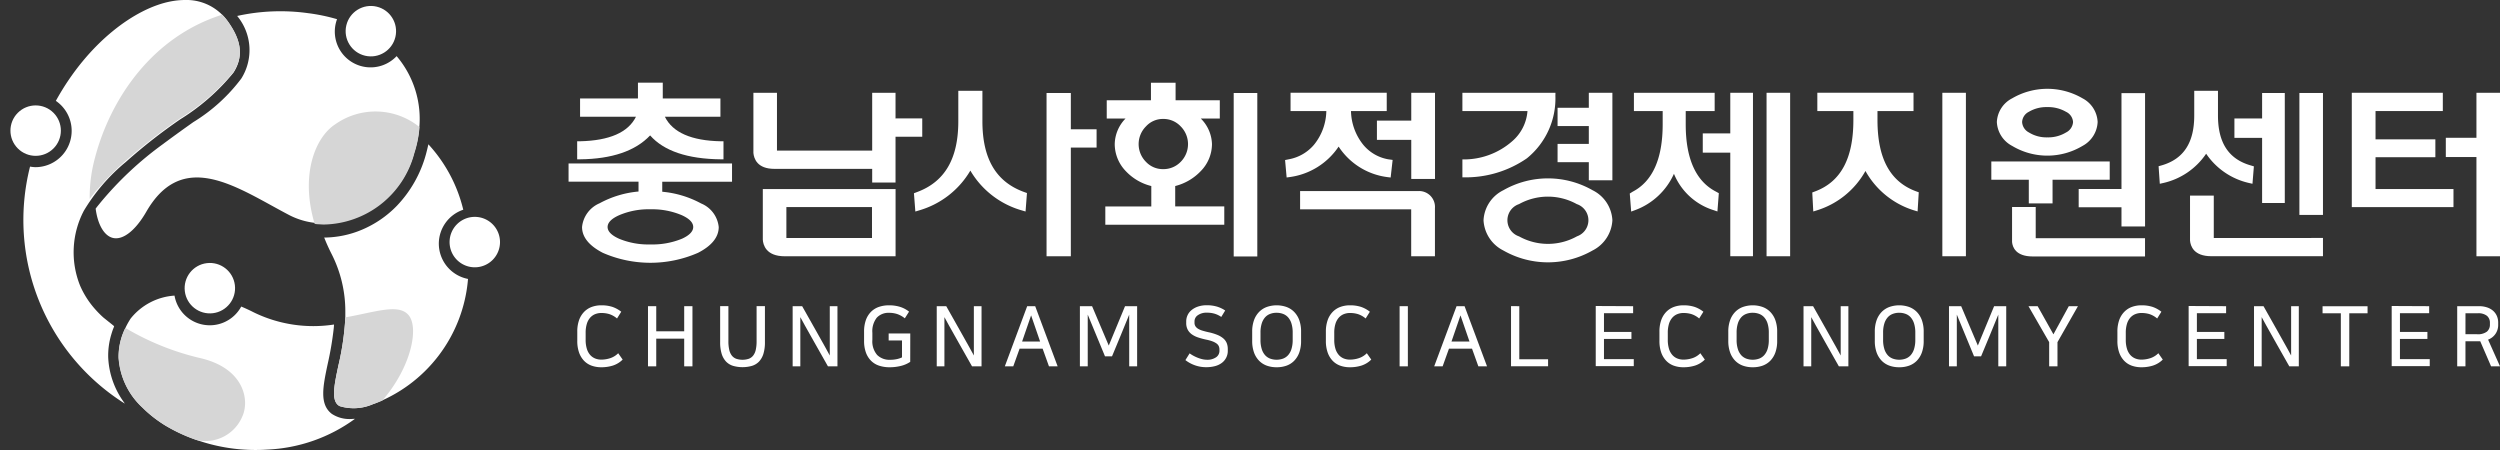<svg id="그룹_2180" data-name="그룹 2180" xmlns="http://www.w3.org/2000/svg" width="177.777" height="32" viewBox="0 0 177.777 32">
  <rect x="0" y="0" width="177.777" height="32" fill="#333333" stroke="none"/>
  <g id="그룹_121" data-name="그룹 121" transform="translate(40.431 5.883)">
    <path id="패스_80" data-name="패스 80" d="M389.536,713.416h4.975v.7a7.108,7.108,0,0,0-2.767.835,2.059,2.059,0,0,0-1.249,1.689c0,.714.5,1.331,1.475,1.835a8.442,8.442,0,0,0,6.772,0c.977-.5,1.472-1.12,1.472-1.833a2.03,2.03,0,0,0-1.249-1.675,7.123,7.123,0,0,0-2.767-.835v-.713h4.962v-1.3H389.536Zm8.049,4.063a5.5,5.5,0,0,1-2.229.4,5.4,5.4,0,0,1-2.216-.4c-.55-.244-.828-.527-.828-.84s.279-.6.83-.842a5.311,5.311,0,0,1,2.214-.417,5.4,5.4,0,0,1,2.228.418c.542.244.816.527.816.841S398.125,717.237,397.585,717.48Z" transform="translate(-389.536 -706.38)" fill="#fff"/>
    <path id="패스_81" data-name="패스 81" d="M398.918,676.9c.966,1.1,2.652,1.675,5.017,1.7l.2,0v-1.283l-.2,0c-2.085-.041-3.418-.628-3.969-1.746h3.951v-1.3h-4.1v-1.122h-1.765v1.122h-4.116v1.3h3.976c-.552,1.117-1.889,1.7-3.982,1.746l-.2,0v1.283l.2,0C396.2,678.578,397.875,678.006,398.918,676.9Z" transform="translate(-393.118 -673.154)" fill="#fff"/>
    <path id="패스_82" data-name="패스 82" d="M561.183,679.224v-2.165h-1.714v2.165c0,2.653-.957,4.3-2.925,5.031l-.23.088.1,1.3.258-.078a6.234,6.234,0,0,0,3.654-2.832,6.212,6.212,0,0,0,3.668,2.832l.257.076.1-1.314-.233-.083C562.143,683.517,561.183,681.877,561.183,679.224Z" transform="translate(-531.754 -676.484)" fill="#fff"/>
    <path id="패스_83" data-name="패스 83" d="M622.076,678.108h-1.727v11.61h1.727v-7.729h1.831v-1.3h-1.831Z" transform="translate(-586.359 -677.378)" fill="#fff"/>
    <path id="패스_84" data-name="패스 84" d="M739.341,681.838a4.872,4.872,0,0,0,3.474,2.171l.225.028.141-1.251-.307-.043a2.966,2.966,0,0,1-1.776-1.027,3.955,3.955,0,0,1-.878-2.406h2.542v-1.3h-6.84v1.3h2.544a3.907,3.907,0,0,1-.879,2.4,3.059,3.059,0,0,1-1.779,1.029l-.275.056.111,1.24.228-.031A4.982,4.982,0,0,0,739.341,681.838Z" transform="translate(-684.581 -677.297)" fill="#fff"/>
    <rect id="사각형_101" data-name="사각형 101" width="1.677" height="11.624" transform="translate(85.19 0.715)" fill="#fff"/>
    <path id="패스_85" data-name="패스 85" d="M939.2,680.9h-1.957v1.369H939.2v7.365h1.613V678.012H939.2Z" transform="translate(-856.589 -677.297)" fill="#fff"/>
    <path id="패스_86" data-name="패스 86" d="M905.932,680.261v-.95h2.058v-1.3h-5.742v1.3h2.045v.95c0,2.442-.72,4.053-2.14,4.788l-.2.127.1,1.283.272-.1a4.871,4.871,0,0,0,2.77-2.587,4.485,4.485,0,0,0,2.826,2.589l.265.091.1-1.3-.207-.114C906.651,684.3,905.932,682.693,905.932,680.261Z" transform="translate(-826.49 -677.297)" fill="#fff"/>
    <path id="패스_87" data-name="패스 87" d="M994.737,679.952v-.642H997.3v-1.3h-6.84v1.3h2.563v.642c0,2.729-.891,4.389-2.723,5.073l-.2.076.071,1.351.258-.08a5.971,5.971,0,0,0,3.453-2.8,5.96,5.96,0,0,0,3.451,2.8l.257.077.082-1.362-.213-.077C995.628,684.326,994.737,682.672,994.737,679.952Z" transform="translate(-901.659 -677.297)" fill="#fff"/>
    <rect id="사각형_102" data-name="사각형 102" width="1.675" height="11.624" transform="translate(97.691 0.715)" fill="#fff"/>
    <path id="패스_88" data-name="패스 88" d="M1080.32,680.166a4.872,4.872,0,0,0,5.006,0,2.031,2.031,0,0,0,1.074-1.7,2,2,0,0,0-1.076-1.684,4.96,4.96,0,0,0-5,0,1.994,1.994,0,0,0-1.091,1.685A2.026,2.026,0,0,0,1080.32,680.166Zm1.189-2.425a2.424,2.424,0,0,1,1.308-.334,2.512,2.512,0,0,1,1.334.335.861.861,0,0,1,.5.727.893.893,0,0,1-.5.743,2.44,2.44,0,0,1-1.332.347,2.346,2.346,0,0,1-1.3-.346.892.892,0,0,1-.49-.744A.862.862,0,0,1,1081.509,677.741Z" transform="translate(-977.666 -675.674)" fill="#fff"/>
    <path id="패스_89" data-name="패스 89" d="M1079.234,714.148h1.689v-1.683h4.065v-1.3h-8.419v1.3h2.665Z" transform="translate(-975.395 -705.568)" fill="#fff"/>
    <path id="패스_90" data-name="패스 90" d="M1160.738,681.532a5.012,5.012,0,0,0,3.049,2.082l.245.055.1-1.238-.247-.074c-1.552-.453-2.306-1.611-2.306-3.54v-1.758h-1.688v1.758c0,1.929-.754,3.086-2.306,3.54l-.229.064.086,1.249.243-.055A5.011,5.011,0,0,0,1160.738,681.532Z" transform="translate(-1044.288 -676.484)" fill="#fff"/>
    <path id="패스_91" data-name="패스 91" d="M1195.921,685.93h1.613v-7.822h-1.613v1.81h-1.969V681.3h1.969Z" transform="translate(-1075.492 -677.378)" fill="#fff"/>
    <path id="패스_92" data-name="패스 92" d="M1298.21,678.012v3.2h-2.178v1.369h2.178v7.057h1.676V678.012Z" transform="translate(-1162.539 -677.297)" fill="#fff"/>
    <path id="패스_93" data-name="패스 93" d="M491.114,724.5h-7.778v3.6c.021.351.214,1.181,1.563,1.181h7.878V724.5Zm-.013,3.48h-6.089v-2.2H491.1Z" transform="translate(-469.523 -716.94)" fill="#fff"/>
    <path id="패스_94" data-name="패스 94" d="M488.9,679.836v-1.824H487.24v4.111h-6.771v-4.111h-1.676v4.28c.039.411.279,1.13,1.492,1.13h6.955v.973H488.9v-3.26H490.8v-1.3Z" transform="translate(-465.649 -677.297)" fill="#fff"/>
    <path id="패스_95" data-name="패스 95" d="M710.721,678.108v11.624H712.4V678.108Z" transform="translate(-663.423 -677.378)" fill="#fff"/>
    <path id="패스_96" data-name="패스 96" d="M657.19,681.95H653.7V680.5a3.782,3.782,0,0,0,1.815-1.059,2.761,2.761,0,0,0,.8-1.919,2.673,2.673,0,0,0-.793-1.82h1.349v-1.3h-3.144v-1.248h-1.752V674.4h-3.144v1.3h1.337a2.67,2.67,0,0,0-.769,1.82,2.783,2.783,0,0,0,.786,1.919A3.706,3.706,0,0,0,652,680.5v1.451h-3.27v1.3h8.46Zm-5.567-3.167a1.785,1.785,0,0,1,0-2.526,1.622,1.622,0,0,1,1.22-.528,1.676,1.676,0,0,1,1.246.529,1.785,1.785,0,0,1,0,2.523,1.7,1.7,0,0,1-1.248.517A1.642,1.642,0,0,1,651.623,678.783Z" transform="translate(-610.561 -673.154)" fill="#fff"/>
    <path id="패스_97" data-name="패스 97" d="M782.319,684.139h1.689v-6.126h-1.689v1.978h-2.442v1.369h2.442Z" transform="translate(-722.394 -677.297)" fill="#fff"/>
    <path id="패스_98" data-name="패스 98" d="M751.222,725.457h-8.435v1.3h7.9v3.339h1.689v-3.423A1.131,1.131,0,0,0,751.222,725.457Z" transform="translate(-690.767 -717.755)" fill="#fff"/>
    <path id="패스_99" data-name="패스 99" d="M869.335,684.234h1.676v-6.222h-1.676v1.066h-2.222v1.3h2.222v1.269h-2.222v1.3h2.222Z" transform="translate(-796.784 -677.297)" fill="#fff"/>
    <path id="패스_100" data-name="패스 100" d="M839.112,720.2a6.392,6.392,0,0,0-6.347,0,2.521,2.521,0,0,0-1.408,2.135,2.554,2.554,0,0,0,1.407,2.148,6.393,6.393,0,0,0,6.349,0,2.554,2.554,0,0,0,1.407-2.148A2.52,2.52,0,0,0,839.112,720.2Zm-1.117,3.281a4.234,4.234,0,0,1-4.113,0,1.21,1.21,0,0,1,0-2.295,4.235,4.235,0,0,1,4.107,0,1.21,1.21,0,0,1,0,2.295Z" transform="translate(-766.293 -712.555)" fill="#fff"/>
    <path id="패스_101" data-name="패스 101" d="M821.155,678.012v1.3h4.628a3.132,3.132,0,0,1-1.093,2.151,5.209,5.209,0,0,1-3.535,1.287v1.272a7.655,7.655,0,0,0,4.577-1.343,5.47,5.47,0,0,0,2.036-4.461l.005-.205Z" transform="translate(-757.594 -677.297)" fill="#fff"/>
    <path id="패스_102" data-name="패스 102" d="M1121.8,687.682h1.677V678.2H1121.8v6.818h-3.043v1.3h3.043Z" transform="translate(-1011.371 -677.46)" fill="#fff"/>
    <path id="패스_103" data-name="패스 103" d="M1094.382,735.389h-6.1v-2.216H1086.6v2.49c.034.358.258,1.025,1.471,1.025h7.984v-1.3Z" transform="translate(-983.952 -724.334)" fill="#fff"/>
    <path id="패스_104" data-name="패스 104" d="M1252.32,682.594h4.255v-1.271h-4.255v-2.012h4.785v-1.3h-6.473v8.131h7.231v-1.285h-5.543Z" transform="translate(-1123.825 -677.297)" fill="#fff"/>
    <rect id="사각형_103" data-name="사각형 103" width="1.676" height="8.671" transform="translate(123.081 0.729)" fill="#fff"/>
    <path id="패스_105" data-name="패스 105" d="M1180.294,730.664h-6.089v-3.017h-1.689v3.2c.035.387.264,1.111,1.508,1.111h7.946v-1.3Z" transform="translate(-1057.213 -719.622)" fill="#fff"/>
    <path id="패스_106" data-name="패스 106" d="M396.965,784.479a1.756,1.756,0,0,1-.7.427,2.694,2.694,0,0,1-.813.119,2.019,2.019,0,0,1-.7-.115,1.408,1.408,0,0,1-.54-.353,1.635,1.635,0,0,1-.35-.587,2.461,2.461,0,0,1-.124-.825V782.5a2.449,2.449,0,0,1,.124-.819,1.621,1.621,0,0,1,.353-.586,1.458,1.458,0,0,1,.543-.357,1.947,1.947,0,0,1,.694-.118,2.484,2.484,0,0,1,.777.11,2.1,2.1,0,0,1,.635.347l-.3.48a1.616,1.616,0,0,0-.555-.314,1.98,1.98,0,0,0-.555-.077,1.176,1.176,0,0,0-.448.083.947.947,0,0,0-.356.255,1.18,1.18,0,0,0-.234.439,2.133,2.133,0,0,0-.083.635v.493a2.125,2.125,0,0,0,.083.634,1.185,1.185,0,0,0,.234.44.956.956,0,0,0,.356.255,1.185,1.185,0,0,0,.448.082,2.078,2.078,0,0,0,.617-.1,1.409,1.409,0,0,0,.576-.355Z" transform="translate(-393.118 -764.792)" fill="#fff"/>
    <path id="패스_107" data-name="패스 107" d="M431.052,781.058v4.278h-.587v-1.969h-1.988v1.969h-.587v-4.278h.587v1.786h1.988v-1.786Z" transform="translate(-422.242 -765.168)" fill="#fff"/>
    <path id="패스_108" data-name="패스 108" d="M465.944,781.021v2.563a2.761,2.761,0,0,1-.107.824,1.411,1.411,0,0,1-.309.552,1.163,1.163,0,0,1-.5.308,2.455,2.455,0,0,1-1.353,0,1.162,1.162,0,0,1-.5-.308,1.407,1.407,0,0,1-.309-.552,2.763,2.763,0,0,1-.107-.824v-2.563h.587v2.493a2.7,2.7,0,0,0,.06.614,1.032,1.032,0,0,0,.184.41.714.714,0,0,0,.314.228,1.429,1.429,0,0,0,.89,0,.716.716,0,0,0,.314-.228,1.033,1.033,0,0,0,.184-.41,2.749,2.749,0,0,0,.059-.614v-2.493Z" transform="translate(-451.98 -765.136)" fill="#fff"/>
    <path id="패스_109" data-name="패스 109" d="M498.423,781.059s1.913,3.38,1.964,3.507v-3.507h.546v4.278h-.676s-1.913-3.374-1.964-3.5v3.5h-.546v-4.278Z" transform="translate(-481.812 -765.169)" fill="#fff"/>
    <path id="패스_110" data-name="패스 110" d="M535.524,784.64a2.046,2.046,0,0,1-.668.29,3.254,3.254,0,0,1-.786.095,2.365,2.365,0,0,1-.766-.115,1.46,1.46,0,0,1-.572-.353,1.6,1.6,0,0,1-.362-.587,2.414,2.414,0,0,1-.128-.825V782.5a2.458,2.458,0,0,1,.124-.819,1.594,1.594,0,0,1,.356-.586,1.46,1.46,0,0,1,.561-.357,2.166,2.166,0,0,1,.739-.118,2.616,2.616,0,0,1,.765.106,2.006,2.006,0,0,1,.653.344l-.3.475a1.781,1.781,0,0,0-.546-.305,1.842,1.842,0,0,0-.569-.086,1.139,1.139,0,0,0-.875.341,1.555,1.555,0,0,0-.318,1.083v.493a1.48,1.48,0,0,0,.342,1.082,1.238,1.238,0,0,0,.917.341,2.228,2.228,0,0,0,.46-.044,1.581,1.581,0,0,0,.388-.128v-1.2h-.949v-.5h1.537Z" transform="translate(-511.228 -764.792)" fill="#fff"/>
    <path id="패스_111" data-name="패스 111" d="M567.992,781.059s1.912,3.38,1.964,3.507v-3.507h.546v4.278h-.676s-1.913-3.374-1.964-3.5v3.5h-.546v-4.278Z" transform="translate(-541.135 -765.169)" fill="#fff"/>
    <path id="패스_112" data-name="패스 112" d="M603.957,785.337h-.617l-.451-1.258h-1.637l-.451,1.258h-.6l1.59-4.278h.57Zm-2.528-1.762h1.282s-.613-1.764-.641-1.863C602.038,781.811,601.429,783.575,601.429,783.575Z" transform="translate(-569.178 -765.169)" fill="#fff"/>
    <path id="패스_113" data-name="패스 113" d="M637.01,781.658v3.679h-.558v-4.278h.867l1.186,2.8,1.157-2.8h.86v4.278h-.563v-3.679c-.02.08-1.222,2.967-1.222,2.967h-.5S637.034,781.729,637.01,781.658Z" transform="translate(-600.091 -765.169)" fill="#fff"/>
    <path id="패스_114" data-name="패스 114" d="M688.9,784.491a1.083,1.083,0,0,0,.685-.183.55.55,0,0,0,.229-.44v-.095a.614.614,0,0,0-.048-.248.485.485,0,0,0-.16-.19,1.237,1.237,0,0,0-.291-.152,2.827,2.827,0,0,0-.439-.121,5.467,5.467,0,0,1-.564-.151,1.706,1.706,0,0,1-.451-.219.984.984,0,0,1-.3-.332,1,1,0,0,1-.11-.49v-.107a1.051,1.051,0,0,1,.089-.424,1.024,1.024,0,0,1,.273-.365,1.42,1.42,0,0,1,.46-.259,1.927,1.927,0,0,1,.644-.1,2.5,2.5,0,0,1,.712.095,2.145,2.145,0,0,1,.593.279l-.279.457a1.709,1.709,0,0,0-.48-.231,1.915,1.915,0,0,0-.539-.071,1.058,1.058,0,0,0-.644.178.526.526,0,0,0-.24.433v.1a.465.465,0,0,0,.065.252.586.586,0,0,0,.19.181,1.368,1.368,0,0,0,.308.133c.122.037.263.074.422.11a3.6,3.6,0,0,1,.661.2,1.512,1.512,0,0,1,.425.263.868.868,0,0,1,.228.333,1.153,1.153,0,0,1,.068.4v.107a1.054,1.054,0,0,1-.433.887,1.382,1.382,0,0,1-.484.225,2.375,2.375,0,0,1-.608.074,2.346,2.346,0,0,1-.839-.145,2.4,2.4,0,0,1-.65-.359l.3-.48a2.184,2.184,0,0,0,.273.172,2.814,2.814,0,0,0,.314.145,2.2,2.2,0,0,0,.323.1A1.455,1.455,0,0,0,688.9,784.491Z" transform="translate(-643.529 -764.792)" fill="#fff"/>
    <path id="패스_115" data-name="패스 115" d="M721.369,785.025a2.045,2.045,0,0,1-.7-.115,1.462,1.462,0,0,1-.549-.353,1.627,1.627,0,0,1-.359-.587,2.414,2.414,0,0,1-.128-.825V782.5a2.4,2.4,0,0,1,.128-.819,1.625,1.625,0,0,1,.359-.586,1.481,1.481,0,0,1,.552-.357,2.13,2.13,0,0,1,1.4,0,1.471,1.471,0,0,1,.552.357,1.622,1.622,0,0,1,.359.586,2.4,2.4,0,0,1,.127.819v.647a2.408,2.408,0,0,1-.127.825,1.624,1.624,0,0,1-.359.587,1.449,1.449,0,0,1-.552.353A2.051,2.051,0,0,1,721.369,785.025Zm0-3.875a1.269,1.269,0,0,0-.46.081.9.9,0,0,0-.362.249,1.19,1.19,0,0,0-.237.439,2.14,2.14,0,0,0-.086.644v.516a2.139,2.139,0,0,0,.086.643,1.181,1.181,0,0,0,.237.439.915.915,0,0,0,.362.249,1.364,1.364,0,0,0,.919,0,.92.92,0,0,0,.362-.249,1.18,1.18,0,0,0,.237-.439,2.147,2.147,0,0,0,.086-.643v-.516a2.147,2.147,0,0,0-.086-.644,1.188,1.188,0,0,0-.237-.439.909.909,0,0,0-.362-.249A1.271,1.271,0,0,0,721.369,781.151Z" transform="translate(-671.02 -764.792)" fill="#fff"/>
    <path id="패스_116" data-name="패스 116" d="M758.457,784.479a1.753,1.753,0,0,1-.7.427,2.7,2.7,0,0,1-.813.119,2.019,2.019,0,0,1-.7-.115,1.407,1.407,0,0,1-.54-.353,1.624,1.624,0,0,1-.35-.587,2.458,2.458,0,0,1-.125-.825V782.5a2.446,2.446,0,0,1,.125-.819,1.608,1.608,0,0,1,.353-.586,1.452,1.452,0,0,1,.543-.357,1.948,1.948,0,0,1,.694-.118,2.488,2.488,0,0,1,.778.11,2.1,2.1,0,0,1,.635.347l-.3.48a1.62,1.62,0,0,0-.555-.314,1.982,1.982,0,0,0-.555-.077,1.177,1.177,0,0,0-.448.083.943.943,0,0,0-.356.255,1.189,1.189,0,0,0-.235.439,2.148,2.148,0,0,0-.083.635v.493a2.139,2.139,0,0,0,.083.634,1.194,1.194,0,0,0,.235.44.952.952,0,0,0,.356.255,1.187,1.187,0,0,0,.448.082,2.082,2.082,0,0,0,.617-.1,1.415,1.415,0,0,0,.576-.355Z" transform="translate(-701.376 -764.792)" fill="#fff"/>
    <rect id="사각형_104" data-name="사각형 104" width="0.587" height="4.278" transform="translate(59.096 15.89)" fill="#fff"/>
    <path id="패스_117" data-name="패스 117" d="M845.2,781.058v3.774h2.047v.5h-2.635v-4.278Z" transform="translate(-777.593 -765.168)" fill="#fff"/>
    <path id="패스_118" data-name="패스 118" d="M888.173,781.058v.5H886.1v1.329h1.953v.5H886.1v1.436h2.119v.5h-2.705v-4.278Z" transform="translate(-812.471 -765.168)" fill="#fff"/>
    <path id="패스_119" data-name="패스 119" d="M919.536,784.479a1.75,1.75,0,0,1-.7.427,2.707,2.707,0,0,1-.813.119,2.02,2.02,0,0,1-.7-.115,1.4,1.4,0,0,1-.54-.353,1.632,1.632,0,0,1-.351-.587,2.469,2.469,0,0,1-.124-.825V782.5a2.457,2.457,0,0,1,.124-.819,1.616,1.616,0,0,1,.353-.586,1.457,1.457,0,0,1,.543-.357,1.949,1.949,0,0,1,.694-.118,2.487,2.487,0,0,1,.778.11,2.1,2.1,0,0,1,.634.347l-.3.48a1.621,1.621,0,0,0-.555-.314,1.98,1.98,0,0,0-.555-.077,1.174,1.174,0,0,0-.448.083.939.939,0,0,0-.356.255,1.181,1.181,0,0,0-.235.439,2.176,2.176,0,0,0-.083.635v.493a2.167,2.167,0,0,0,.083.634,1.185,1.185,0,0,0,.235.44.948.948,0,0,0,.356.255,1.184,1.184,0,0,0,.448.082,2.084,2.084,0,0,0,.617-.1,1.409,1.409,0,0,0,.575-.355Z" transform="translate(-838.735 -764.792)" fill="#fff"/>
    <path id="패스_120" data-name="패스 120" d="M951.273,785.025a2.043,2.043,0,0,1-.7-.115,1.456,1.456,0,0,1-.549-.353,1.61,1.61,0,0,1-.358-.587,2.4,2.4,0,0,1-.129-.825V782.5a2.384,2.384,0,0,1,.129-.819,1.608,1.608,0,0,1,.358-.586,1.473,1.473,0,0,1,.552-.357,2.132,2.132,0,0,1,1.4,0,1.478,1.478,0,0,1,.551.357,1.608,1.608,0,0,1,.359.586,2.394,2.394,0,0,1,.127.819v.647a2.406,2.406,0,0,1-.127.825,1.61,1.61,0,0,1-.359.587,1.456,1.456,0,0,1-.551.353A2.06,2.06,0,0,1,951.273,785.025Zm0-3.875a1.268,1.268,0,0,0-.459.081.906.906,0,0,0-.362.249,1.193,1.193,0,0,0-.237.439,2.125,2.125,0,0,0-.086.644v.516a2.124,2.124,0,0,0,.086.643,1.184,1.184,0,0,0,.237.439.917.917,0,0,0,.362.249,1.364,1.364,0,0,0,.919,0,.913.913,0,0,0,.361-.249,1.168,1.168,0,0,0,.239-.439,2.136,2.136,0,0,0,.085-.643v-.516a2.137,2.137,0,0,0-.085-.644,1.177,1.177,0,0,0-.239-.439.9.9,0,0,0-.361-.249A1.271,1.271,0,0,0,951.273,781.151Z" transform="translate(-867.068 -764.792)" fill="#fff"/>
    <path id="패스_121" data-name="패스 121" d="M986.58,781.059s1.912,3.38,1.963,3.507v-3.507h.547v4.278h-.677s-1.912-3.374-1.964-3.5v3.5H985.9v-4.278Z" transform="translate(-898.081 -765.169)" fill="#fff"/>
    <path id="패스_122" data-name="패스 122" d="M1022.023,785.025a2.04,2.04,0,0,1-.7-.115,1.463,1.463,0,0,1-.55-.353,1.646,1.646,0,0,1-.358-.587,2.431,2.431,0,0,1-.127-.825V782.5a2.419,2.419,0,0,1,.127-.819,1.644,1.644,0,0,1,.358-.586,1.484,1.484,0,0,1,.552-.357,2.131,2.131,0,0,1,1.4,0,1.483,1.483,0,0,1,.553.357,1.64,1.64,0,0,1,.358.586,2.379,2.379,0,0,1,.128.819v.647a2.391,2.391,0,0,1-.128.825,1.642,1.642,0,0,1-.358.587,1.462,1.462,0,0,1-.553.353A2.05,2.05,0,0,1,1022.023,785.025Zm0-3.875a1.264,1.264,0,0,0-.459.081.9.9,0,0,0-.362.249,1.2,1.2,0,0,0-.237.439,2.132,2.132,0,0,0-.087.644v.516a2.132,2.132,0,0,0,.087.643,1.189,1.189,0,0,0,.237.439.912.912,0,0,0,.362.249,1.36,1.36,0,0,0,.918,0,.912.912,0,0,0,.362-.249,1.186,1.186,0,0,0,.237-.439,2.12,2.12,0,0,0,.087-.643v-.516a2.121,2.121,0,0,0-.087-.644,1.2,1.2,0,0,0-.237-.439.9.9,0,0,0-.362-.249A1.264,1.264,0,0,0,1022.023,781.151Z" transform="translate(-927.4 -764.792)" fill="#fff"/>
    <path id="패스_123" data-name="패스 123" d="M1056.7,781.658v3.679h-.557v-4.278h.866l1.186,2.8,1.157-2.8h.861v4.278h-.564v-3.679c-.019.08-1.224,2.967-1.224,2.967h-.5S1056.728,781.729,1056.7,781.658Z" transform="translate(-957.98 -765.169)" fill="#fff"/>
    <path id="패스_124" data-name="패스 124" d="M1096.591,783.616v1.721H1096v-1.721l-1.471-2.557h.653l1.121,2,1.092-2h.651Z" transform="translate(-990.713 -765.168)" fill="#fff"/>
    <path id="패스_125" data-name="패스 125" d="M1140.669,784.479a1.764,1.764,0,0,1-.7.427,2.692,2.692,0,0,1-.812.119,2.016,2.016,0,0,1-.7-.115,1.4,1.4,0,0,1-.54-.353,1.626,1.626,0,0,1-.35-.587,2.466,2.466,0,0,1-.125-.825V782.5a2.454,2.454,0,0,1,.125-.819,1.6,1.6,0,0,1,.354-.586,1.446,1.446,0,0,1,.543-.357,1.944,1.944,0,0,1,.694-.118,2.481,2.481,0,0,1,.777.11,2.106,2.106,0,0,1,.635.347l-.3.48a1.635,1.635,0,0,0-.555-.314,2,2,0,0,0-.555-.077,1.165,1.165,0,0,0-.448.083.945.945,0,0,0-.357.255,1.189,1.189,0,0,0-.234.439,2.135,2.135,0,0,0-.083.635v.493a2.126,2.126,0,0,0,.083.634,1.193,1.193,0,0,0,.234.44.954.954,0,0,0,.357.255,1.174,1.174,0,0,0,.448.082,2.072,2.072,0,0,0,.616-.1,1.421,1.421,0,0,0,.577-.355Z" transform="translate(-1027.303 -764.792)" fill="#fff"/>
    <path id="패스_126" data-name="패스 126" d="M1174.518,781.058v.5h-2.077v1.329h1.952v.5h-1.952v1.436h2.119v.5h-2.706v-4.278Z" transform="translate(-1056.649 -765.168)" fill="#fff"/>
    <path id="패스_127" data-name="패스 127" d="M1204.089,781.059s1.912,3.38,1.964,3.507v-3.507h.546v4.278h-.677s-1.912-3.374-1.964-3.5v3.5h-.545v-4.278Z" transform="translate(-1083.56 -765.169)" fill="#fff"/>
    <path id="패스_128" data-name="패스 128" d="M1237.785,785.336v-3.773h-1.3v-.5h3.2v.5h-1.3v3.773Z" transform="translate(-1111.757 -765.168)" fill="#fff"/>
    <path id="패스_129" data-name="패스 129" d="M1272.56,781.058v.5h-2.078v1.329h1.953v.5h-1.953v1.436h2.119v.5h-2.706v-4.278Z" transform="translate(-1140.251 -765.168)" fill="#fff"/>
    <path id="패스_130" data-name="패스 130" d="M1302.122,785.337h-.587v-4.278h1.549a1.774,1.774,0,0,1,.582.089,1.261,1.261,0,0,1,.427.243,1.061,1.061,0,0,1,.264.368,1.178,1.178,0,0,1,.092.469v.154a1.118,1.118,0,0,1-.188.64,1.106,1.106,0,0,1-.53.416l.848,1.9h-.635l-.772-1.786h-1.05Zm0-2.284h.819a1.065,1.065,0,0,0,.709-.187.639.639,0,0,0,.211-.5v-.119a.631.631,0,0,0-.208-.5.969.969,0,0,0-.653-.184h-.877Z" transform="translate(-1167.232 -765.169)" fill="#fff"/>
    <path id="패스_131" data-name="패스 131" d="M811.3,785.337h-.617l-.451-1.258h-1.638l-.451,1.258h-.6l1.59-4.278h.57Zm-2.528-1.762h1.282s-.613-1.764-.641-1.863C809.381,781.811,808.772,783.575,808.772,783.575Z" transform="translate(-745.987 -765.169)" fill="#fff"/>
  </g>
  <g id="그룹_122" data-name="그룹 122" transform="translate(0)">
    <path id="패스_132" data-name="패스 132" d="M140.816,635.553a4.046,4.046,0,0,0-.282-.351,3.583,3.583,0,0,0-2.766-1.176,5.456,5.456,0,0,0-1.007.1c-2.492.472-5.85,2.86-8.175,7.073a2.583,2.583,0,0,1-1.434,4.715,2.527,2.527,0,0,1-.4-.041,15.426,15.426,0,0,0,6.74,16.855l-.058-.089a5.871,5.871,0,0,1-1.124-3.187,5.225,5.225,0,0,1,.218-1.638c.049-.164.1-.328.17-.491.013-.032.02-.064.033-.1,0-.011-.719-.576-.786-.637a7.408,7.408,0,0,1-.675-.7,6.242,6.242,0,0,1-.961-1.55,6.367,6.367,0,0,1,.265-5.316,13.438,13.438,0,0,1,2.986-3.474,38.846,38.846,0,0,1,3.873-3.036,15.135,15.135,0,0,0,3.789-3.323C141.93,638.069,141.806,636.948,140.816,635.553Z" transform="translate(-124.615 -634.026)" fill="#fff"/>
    <path id="패스_133" data-name="패스 133" d="M188.951,783.9c-.064,0-.132.009-.194.009a2.273,2.273,0,0,1-1.352-.366c-.9-.687-.628-1.965-.285-3.583a22.829,22.829,0,0,0,.425-2.524c.008-.081.012-.164.018-.246a9.662,9.662,0,0,1-5.735-.878c-.293-.15-.579-.28-.863-.4a2.545,2.545,0,0,1-4.745-.778,4.361,4.361,0,0,0-3.122,1.634,5.846,5.846,0,0,0-.348.617l0,.009a4.589,4.589,0,0,0-.5,2.147,5.281,5.281,0,0,0,1.708,3.566q.184.184.38.356a9.061,9.061,0,0,0,.822.639q.214.147.433.281a12.649,12.649,0,0,0,7.227,1.7,11.406,11.406,0,0,0,6.238-2.191C189.015,783.9,188.985,783.9,188.951,783.9Z" transform="translate(-163.81 -754.113)" fill="#fff"/>
    <path id="패스_134" data-name="패스 134" d="M279.688,709.12a2.554,2.554,0,0,1,1.738-2.412,10.477,10.477,0,0,0-2.482-4.653c0,.025-.118.523-.181.746a8.569,8.569,0,0,1-2.049,3.618,7.521,7.521,0,0,1-2.506,1.717,7.015,7.015,0,0,1-2.671.552c.154.393.33.783.525,1.166a8.969,8.969,0,0,1,.977,4.126c0,.152,0,.305,0,.461a19.153,19.153,0,0,1-.493,3.359c-.286,1.354-.513,2.423,0,2.816a.747.747,0,0,0,.111.064,3.4,3.4,0,0,0,2.315-.132,10.391,10.391,0,0,0,6.792-8.918A2.56,2.56,0,0,1,279.688,709.12Z" transform="translate(-248.483 -691.795)" fill="#fff"/>
    <path id="패스_135" data-name="패스 135" d="M182.6,642.662a2.544,2.544,0,0,1-4.238-2.627,13.214,13.214,0,0,0-2.068-.429,14.283,14.283,0,0,0-5.034.2,3.8,3.8,0,0,1,.295,4.45,12.247,12.247,0,0,1-3.415,3.1l-.491.349c-.449.321-.912.655-1.378,1-.09.066-.179.13-.269.2a24.156,24.156,0,0,0-4.469,4.18c-.112.14-.228.274-.336.424.151,1.159.623,1.953,1.249,2.086.71.153,1.592-.544,2.352-1.865,2.334-4.055,5.674-2.22,8.906-.445.417.229.839.461,1.264.684a5.287,5.287,0,0,0,1.958.565c.066.006.133.007.2.011.1.006.19.014.287.015a6.782,6.782,0,0,0,6.444-5.067,7.867,7.867,0,0,0,.344-1.62A6.906,6.906,0,0,0,182.6,642.662Z" transform="translate(-154.395 -638.671)" fill="#fff"/>
    <path id="패스_136" data-name="패스 136" d="M158.668,651.254a10.665,10.665,0,0,0-.383,2.95c.163-.213.325-.426.5-.627.091-.107.187-.205.28-.31.178-.2.354-.4.537-.592.094-.1.192-.188.288-.283.187-.187.373-.376.563-.553.059-.055.119-.1.178-.159a42.8,42.8,0,0,1,4.091-3.208,15.092,15.092,0,0,0,3.789-3.295c.714-1.109.59-2.221-.4-3.6a3.985,3.985,0,0,0-.282-.348c-.041-.045-.085-.082-.127-.124C162.706,642.689,159.765,647.094,158.668,651.254Z" transform="translate(-151.907 -640.059)" fill="#d6d6d6"/>
    <path id="패스_137" data-name="패스 137" d="M181.033,797.045c.536-1.137.169-3.4-2.9-4.15a18.76,18.76,0,0,1-5.408-2.165,4.581,4.581,0,0,0-.488,2.11,5.281,5.281,0,0,0,1.708,3.566q.184.184.38.356a9.006,9.006,0,0,0,.822.639q.214.147.433.281a11.218,11.218,0,0,0,2.219,1.025A2.846,2.846,0,0,0,181.033,797.045Z" transform="translate(-163.81 -767.411)" fill="#d6d6d6"/>
    <path id="패스_138" data-name="패스 138" d="M281.615,782.157c-.689-.9-2.359-.259-4.532.122v.078a19.153,19.153,0,0,1-.493,3.359c-.286,1.354-.513,2.423,0,2.816a.734.734,0,0,0,.112.064,3.4,3.4,0,0,0,2.315-.133c.232-.075.468-.169.706-.271C281.765,785.819,282.316,783.074,281.615,782.157Z" transform="translate(-252.531 -759.71)" fill="#d6d6d6"/>
    <path id="패스_139" data-name="패스 139" d="M265.991,688.241c-1.391.909-2.5,3.554-1.452,7.072.054.007.105.017.159.022s.133.007.2.011c.1.006.19.014.287.015a6.782,6.782,0,0,0,6.444-5.067,7.861,7.861,0,0,0,.344-1.62c.009-.083.008-.167.014-.25A4.966,4.966,0,0,0,265.991,688.241Z" transform="translate(-242.164 -679.394)" fill="#d6d6d6"/>
    <path id="패스_140" data-name="패스 140" d="M335.672,739.651a1.793,1.793,0,1,1-1.793-1.793A1.793,1.793,0,0,1,335.672,739.651Z" transform="translate(-300.116 -722.436)" fill="#fff"/>
    <ellipse id="타원_33" data-name="타원 33" cx="1.793" cy="1.793" rx="1.793" ry="1.793" transform="translate(24.215 3.55) rotate(-76.717)" fill="#fff"/>
    <circle id="타원_34" data-name="타원 34" cx="1.793" cy="1.793" r="1.793" transform="translate(0 9.289) rotate(-45)" fill="#fff"/>
    <ellipse id="타원_35" data-name="타원 35" cx="1.793" cy="1.793" rx="1.793" ry="1.793" transform="translate(12.924 18.932) rotate(-7.018)" fill="#fff"/>
  </g>
</svg>
